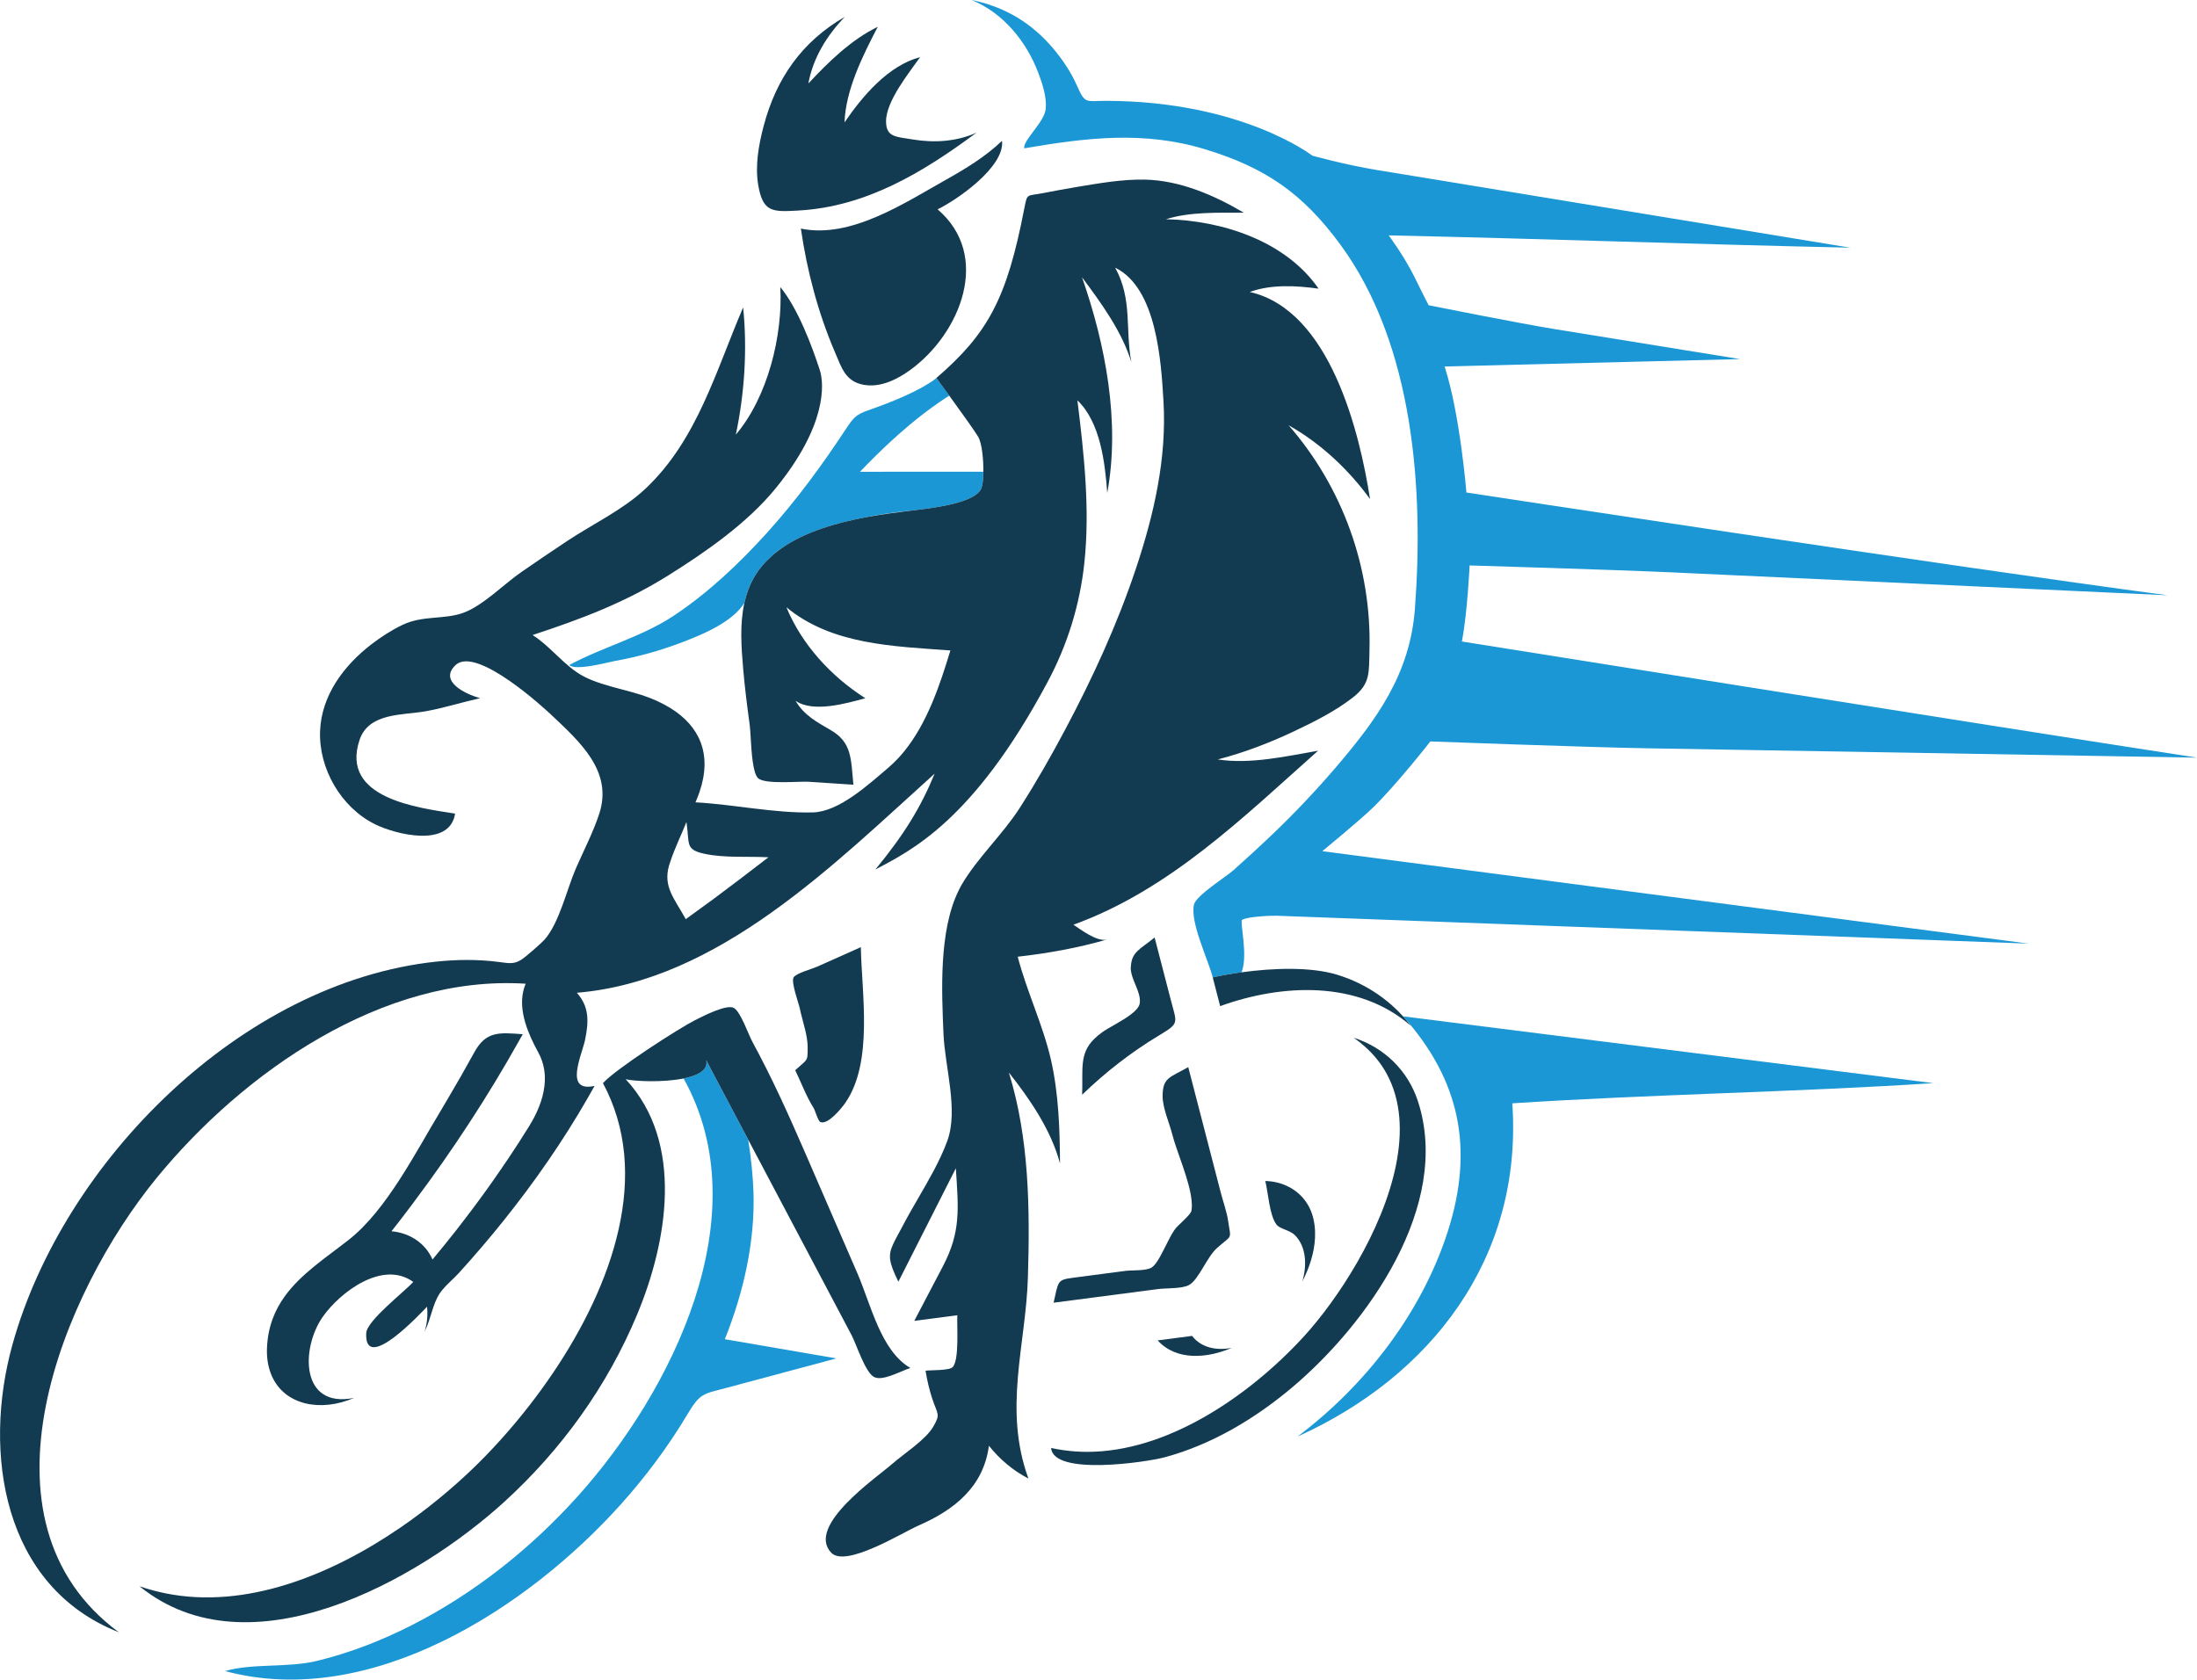<?xml version="1.0" encoding="UTF-8"?>
<svg id="Layer_1" data-name="Layer 1" xmlns="http://www.w3.org/2000/svg" viewBox="0 0 1733.09 1325.13">
  <defs>
    <style>
      .cls-1 {
        fill: #123a50;
      }

      .cls-2 {
        fill: #1a97d4;
      }
    </style>
  </defs>
  <g>
    <path class="cls-2" d="M770.1,372.16h0c-10.98,0-21.96,.01-32.94,.02h0c-19.59,.01-39.18,.02-58.76,.03,3.65-3.84,7.38-7.61,11.15-11.36,.78-.78,1.57-1.56,2.36-2.33,7.94-7.8,16.16-15.34,24.68-22.51,.26-.22,.52-.44,.78-.66,7.79-6.51,15.83-12.7,24.2-18.44,2.39-1.64,4.8-3.24,7.25-4.8-.17-.23-.33-.46-.5-.69-3.36-4.62-6.67-9.16-9.64-13.21,0,0-11.36,10.79-53.97,25.57-9.35,3.24-11.59,5.87-17.4,14.66-19.13,28.99-39.11,56.33-62.43,82.11-21.7,23.99-46.2,47.15-73.22,65.11-25.42,16.9-55.79,24.61-82.62,39.04,.39,.36,.91,.63,1.49,.86,5.67,2.29,19.82-.8,28.62-2.79,2.48-.56,4.56-1.04,5.87-1.27,18.32-3.29,36.36-8.32,53.72-15.01,3.6-1.39,7.52-2.94,11.55-4.66,13.92-5.96,29.12-14.13,36.77-25.95,.03-.05,.06-.11,.1-.16,1.54-6.96,3.93-13.7,7.56-20.08,3.77-6.61,8.71-12.3,14.42-17.31,.24-.23,.49-.46,.74-.69,.35-.3,.68-.59,1.03-.88,1.43-1.23,2.96-2.45,4.72-3.67,.23-.16,.5-.29,.73-.45,18.89-13.24,44.06-20.38,67.83-24.75,1.82-.36,3.67-.75,5.43-1.07,12.17-2.22,24.55-3.56,36.88-4.88,17.89-2.26,43.38-6.52,47.59-16.6,.98-2.34,1.51-7.22,1.6-12.86,0-.11,0-.21,0-.32-1,0-1.99,0-2.99,0-.88,0-1.75,0-2.63,0Z"/>
    <path class="cls-2" d="M1128.3,584.96s122.33,4.58,170.22,5.4c117.22,1.99,234.45,3.98,351.67,5.98,27.63,.47,55.27,.94,82.9,1.41-172.77-26.53-579.9-91.63-579.9-91.63,4.41-22.78,6.1-60.01,6.1-60.01,0,0,115.93,3.46,159.12,5.45,105.18,4.86,210.36,9.72,315.54,14.58,25.32,1.17,50.63,2.34,75.95,3.51-172.53-22.87-553.14-81.08-553.14-81.08,0,0-4.94-61.58-17.18-99.43,79.4-1.94,153.62-3.89,233.02-5.83-48.73-7.88-97.46-15.77-146.19-23.65-28.56-4.62-99.43-18.83-99.43-18.83,0,0-6.56-12.67-8.68-17.19-6.31-13.44-14.09-25.89-22.77-37.93,123.63,2.69,240.4,7.01,364.03,9.7-74.04-12.15-148.09-24.3-222.13-36.45-50.16-8.23-100.32-16.46-150.47-24.69-26.86-4.41-51.76-11.47-51.76-11.47,0,0-55.07-42.8-162-43.24-16.72-.07-17,3.14-23.79-12.29-4.53-10.29-10.98-19.86-18.16-28.49-17.07-20.5-38.57-33.46-64.78-38.76,24.84,10.09,43.26,32.77,52.58,57.43,3.21,8.49,6.67,18.86,5.91,28.13-.9,10.91-18,24.74-17.03,31.45,48.84-8.37,94.23-13.98,142.58,.71,47.82,14.52,77.21,34.98,106.64,74.98,58.48,79.49,66.03,194.72,58.98,287.76-3.91,51.53-30.27,87.47-62.75,125.39-15.67,18.29-32.15,35.66-49.56,52.31-10.12,9.68-20.45,19.12-30.89,28.45-5.76,5.14-29.49,19.97-31.08,27.08-3.15,14.08,11.13,43.14,14.83,57.46,6.79-1.51,14.52-2.91,22.71-4.04,5.35-13.38-1.52-39.98,.39-41.33,3.76-2.67,23.01-3.47,27.41-3.31,45.11,1.67,90.22,3.35,135.33,5.02,122.41,4.54,244.82,9.08,367.23,13.62,30.17,1.12,60.34,2.24,90.51,3.36-162.71-21.3-325.43-42.6-488.14-63.9-23.01-3.01-69.04-9.04-69.04-9.04,0,0,28.8-23.64,39.59-34.03,18.67-17.98,45.65-52.56,45.65-52.56Z"/>
    <path class="cls-2" d="M594.35,940.05c-.35-10.46-1.64-25.4-4.13-40.87-11.06-20.92-22.12-41.84-33.18-62.75,1.91,7.75-6.45,12.15-17.8,14.45,60.3,108-9.36,247.03-83.18,329.29-37.23,41.48-81.87,76.98-131.64,102.25-23.65,12.01-48.55,21.71-74.35,27.97-23.31,5.65-50.49,1.67-72.56,8.03,114.93,30.83,238.94-49.86,312.16-131.45,19.61-21.85,37.29-45.53,52.36-70.73,10.33-17.27,12.14-16.2,30.94-21.24,28.93-7.75,57.86-15.51,86.79-23.26-29.33-5.05-58.66-10.09-87.98-15.14,14.71-36.86,23.92-76.68,22.58-116.55Z"/>
    <path class="cls-2" d="M1106.84,801.88c44.95,50.23,56.1,104.68,35.23,169.73-20.61,64.23-64.97,121.5-118.59,161.82,104.9-47.3,177.98-140.52,169.48-262.94,107.23-7.04,224.85-8.88,332.08-15.92-139.4-17.56-278.8-35.13-418.19-52.69Z"/>
  </g>
  <g>
    <path class="cls-1" d="M627.29,844.35c4.78,9.8,8.72,20.67,14.55,29.84,1.1,1.73,3.48,10.45,5.43,11.14,6.11,2.14,16.83-11.3,19.56-15.24,22.29-32.13,12.86-86.71,12.24-122.82-11.53,5.1-23.04,10.25-34.53,15.44-3.65,1.65-16.54,5.12-18.51,8.4-2.2,3.68,4.07,20.51,4.86,24.43,.22,1.08,.47,2.18,.74,3.31,2.09,8.71,5.46,18.6,5.48,27.15,0,.08,.01,.16,.01,.23-.04,6.96,.15,8.69-2.1,11.16-1.41,1.54-3.76,3.38-7.73,6.96Z"/>
    <path class="cls-1" d="M979.38,767.12c-8.19,1.13-15.91,2.53-22.71,4.04,0,0,1.63,6.32,5.84,22.64,48.69-17.62,108.9-20.6,150.3,15.42-14.52-19.28-34.95-33.12-57.98-40.18-20.64-6.33-50.26-5.39-75.46-1.91Z"/>
    <path class="cls-1" d="M913.87,817.17c16.8-10.12,14.62-9.36,9.69-28.35-4.25-16.39-8.5-32.79-12.75-49.18-11.47,9.42-17.99,11.09-18.72,22.83-.02,.35-.09,.62-.1,.98-.2,6.53,4.52,14.03,6.44,20.99,.7,2.54,1.05,5.02,.61,7.34-.59,3.12-3.77,6.28-7.94,9.31-6.93,5.04-16.58,9.73-21.56,13.27-2.58,1.84-4.72,3.65-6.53,5.46-11.75,11.77-8.62,23.66-9.37,43.89,18.27-17.67,38.45-33.41,60.23-46.54Z"/>
    <path class="cls-1" d="M1118.53,868.84c-7.91-24.18-26.47-42.33-50.66-50.1,3.06,2.11,5.83,4.36,8.46,6.66,7.5,6.58,13.29,13.94,17.6,21.87,22.93,42.17,4.11,100.81-23.12,148.35-13.54,23.64-29.13,44.53-42.67,59.26-21.36,23.24-48.89,46.63-79.45,63.83-28.56,16.08-59.75,26.74-91.04,26.76-6.69,0-13.39-.5-20.06-1.52-2.81-.43-5.62-.92-8.42-1.55,1.69,22.25,75.47,11.14,89.47,7.38,37.05-9.97,71.17-30.36,100.37-54.91,59.5-50.03,126.39-143.82,99.51-226.04Z"/>
    <path class="cls-1" d="M1037.33,976.71c.31-6.34-.3-12.68-2.29-18.77-3.41-10.44-10.7-18.04-19.88-22.29-5.05-2.34-10.67-3.67-16.56-3.87-.17,0-.33-.04-.5-.05,2.28,8.83,3.29,27.39,8.9,34.49,2.72,3.44,10.47,4.32,14.34,8.14,9.51,9.38,9.6,24.74,5.95,36.69,5.43-10.36,9.46-22.36,10.04-34.34Z"/>
    <path class="cls-1" d="M971.68,1063.4c-11.34,2.29-23.9,.26-31.32-9.42-9.05,1.18-18.11,2.36-27.16,3.55,15.09,16.58,39.74,13.97,58.48,5.87Z"/>
    <path class="cls-1" d="M850.95,1007.52c-1.75,.23-3.26,.42-4.64,.61-12.4,1.66-11.33,2.57-15.19,19.66,27.49-3.59,54.99-7.18,82.48-10.77,6.47-.84,18.68-.12,24.35-3.18,7.52-4.06,14.14-22.1,21.96-29.07,12.52-11.17,11.14-6.07,8.92-21.33-1.1-7.56-3.96-15.27-5.88-22.68-8.54-32.94-17.08-65.89-25.61-98.83-15.05,8.46-19.95,8.34-20.22,22.39-.18,9.62,5.44,21.85,7.74,31.09,0,0,0,0,0,0,3.05,12.26,13.49,35.66,15.11,51.6,.32,3.14,.33,6.03-.16,8.45-.49,2.42-7.42,8.58-10.72,11.86-.02,.02-.05,.05-.08,.07-.48,.47-.89,.9-1.2,1.26-4.07,4.72-8.51,15.51-12.96,23.28-.06,.11-.13,.23-.19,.34-2.04,3.53-4.09,6.39-6.1,7.71,0,0,0,0,0,0-4.34,2.83-15.69,2.05-20.67,2.7h0c-2.62,.34-5.24,.68-7.86,1.03-9.66,1.26-19.33,2.52-29,3.79-.02,0-.04,0-.06,0Z"/>
    <path class="cls-1" d="M689.09,1086.17c6.48,4.04,20.45-4,29.02-6.91-23.34-13.57-31.08-50.02-41.79-74.72-13.75-31.72-27.5-63.43-41.25-95.15-13-29.97-26.01-58.83-41.6-87.53,0,0,0,0,0,0-3.07-5.66-9.05-23.15-14.41-26.53h0c-5.35-3.37-23.34,5.78-30.96,9.63-12.51,6.33-62.34,38.36-72.47,49.61,4.79,8.86,8.46,17.97,11.22,27.25,22.39,75.3-18.84,162.19-69.13,226.9-14.69,18.9-30.14,35.94-45,50.21-16.5,15.83-35.67,31.73-56.6,46.1-55.03,37.77-122.28,64.86-185.6,52.05-3.13-.63-6.25-1.36-9.36-2.19-3.71-.99-7.41-2.08-11.08-3.36,86.7,70.35,219.99-4.91,287.66-66.56,45.12-41.11,81.3-91.33,104.81-147.74,23.8-57.11,37.65-135.65-8.98-185.74,7.27,1.68,29.51,2.67,45.68-.61,11.35-2.3,19.72-6.7,17.8-14.45,11.06,20.92,22.12,41.84,33.18,62.75,9.44,17.86,18.89,35.72,28.33,53.59,17.72,33.52,35.44,67.04,53.17,100.56,3.75,7.09,10.5,28.57,17.37,32.85Z"/>
    <path class="cls-1" d="M795.76,846.1c16.73,21.12,33.42,45.55,40.42,71.79-.15-27.02-1.1-55.19-7.11-81.61-6.3-27.66-19.08-53.85-26.25-81.47,23.65-2.65,47.38-6.9,70.25-13.52-7.9,1.92-20.8-8.17-26.3-11.71,75.9-27.55,133.75-84.63,192.99-137.28-25.06,4.38-53.72,10.85-79.11,6.87,20.75-5.34,41.03-13.15,60.38-22.3,15.73-7.44,32.36-15.81,46.14-26.55,13.97-10.88,12.67-19.44,13.14-37.6,1.68-64.83-21.2-128.34-63.79-177.2,25.1,14.07,47.42,35,64.23,58.22-8.11-52.29-31.48-149.11-94.88-163.38,16.82-6.18,36.82-5.05,54.28-2.62-26.01-37.71-76.28-53.87-120.43-54.78,19.16-6.01,41.48-5.08,61.4-5.17-23.37-13.86-50.47-25.51-77.95-26.08-17.91-.37-36.28,2.9-53.89,5.82-8.72,1.44-17.41,3.06-26.08,4.76-13.55,2.66-12.75-.37-15.25,12.54-13.61,70.32-28.38,98.15-69.28,133.38,2.97,4.05,6.29,8.59,9.64,13.21,.17,.23,.33,.46,.5,.69,10.03,13.82,20.31,28.21,22.83,32.48,2.88,4.87,4.2,17.4,4.08,27.56,0,.11,0,.21,0,.32-.09,5.64-.62,10.52-1.6,12.86-4.22,10.08-29.7,14.33-47.59,16.6-4.3,.54-8.18,.98-11.2,1.34-9.56,1.16-20.19,2.6-31.11,4.61-23.77,4.36-48.94,11.5-67.83,24.75-1.88,1.32-3.7,2.68-5.44,4.12-.34,.3-.71,.59-1.03,.88-.26,.22-.49,.47-.74,.69-5.71,5.01-10.66,10.7-14.42,17.31-3.63,6.37-6.02,13.12-7.56,20.08-3.73,16.79-2.42,34.82-.96,51.8,1.29,15.05,3.2,30.05,5.24,45.01,.28,2.08,.48,5.9,.75,10.39,.64,11.01,1.69,26.12,5.33,30.53,.2,.24,.39,.52,.61,.69,6.06,4.89,32.41,2.15,39.97,2.66,11.69,.78,23.38,1.55,35.08,2.33-2.01-20.19-1.03-33.24-17.74-43-11.09-6.47-21.21-11.74-27.92-23.23,13.98,9.67,40.14,2.03,55.08-2-26.95-17.18-49.98-42.11-62.31-71.82,35.86,29.7,84.36,30.81,129.39,34.11-8.04,26.6-18.18,57.17-36.45,79.62-3.58,4.4-7.47,8.5-11.72,12.18-.21,.19-.41,.39-.63,.58-16.07,13.65-39.07,34.9-59.73,35.41-30.29,.75-62.2-6.31-92.57-7.96,1.25-2.82,2.31-5.57,3.23-8.27,10.13-29.8-.03-51.77-22.69-65.91-6.66-4.16-14.34-7.68-22.97-10.48-9.81-3.18-21.22-5.59-31.77-9.02-5.22-1.7-10.25-3.63-14.73-6.07-14.43-7.85-25.38-23.28-39.56-32.23,38.54-12.72,72.67-25.48,107.32-47.21,29.8-18.68,62.06-41.16,84.34-68.44,40.57-49.66,38.47-82.46,34.91-93.42-6.48-19.97-17.54-48.96-31.15-65.48,2.12,38.11-10,87-35.09,116.43,6.88-32.67,9.13-67.17,5.77-100.35-21.52,49.99-36.27,104.8-77.25,143.19-17.69,16.57-41.18,27.59-61.36,40.95-12.19,8.07-24.27,16.29-36.29,24.59-13.48,9.31-30.12,26.32-45.44,32.06-15.22,5.71-32.18,1.91-48.4,9.68-8.65,4.14-16.98,9.53-24.57,15.37-21.57,16.6-39.29,40.09-40.42,68.24-1.19,29.73,16.5,60.33,43.21,73.61,16.17,8.04,59.11,19.05,63.28-8.34-29.12-4.6-90.66-11.88-75.42-57.95,7.26-21.95,34.06-19.51,52.62-22.86,14.37-2.6,28.36-7.12,42.63-10.26-11.62-3.13-33.07-13.39-19.36-26.17,16.54-15.41,71.2,35.34,75.04,38.97,22.63,21.37,49.14,44.64,38.28,78.17-4.76,14.7-12.29,29.1-18.46,43.25-7.26,16.66-13,42.92-24.79,56.33-2.04,2.32-15.34,14.2-19.02,16.26-5.62,3.14-9.03,2.34-17.34,1.27-16.3-2.09-32.83-1.95-49.16-.21-153.57,16.37-294.19,157.83-334.25,302.38-23.54,84.94-7.63,190.66,83.95,226.69-119.38-88.18-44.17-268.09,29.94-358.53,68.29-83.34,178.23-160.35,291.02-153.13-6.59,15.72-.67,33.27,6.81,48.24,1.05,2.1,2.13,4.16,3.22,6.14,12.9,23.69-1.94,49.37-7.54,58.44-5.15,8.33-10.49,16.55-15.92,24.7-1.81,2.71-3.67,5.38-5.5,8.07-3.72,5.43-7.48,10.83-11.31,16.19-2.22,3.1-4.46,6.18-6.72,9.25-3.88,5.28-7.84,10.5-11.83,15.69-2.04,2.65-4.05,5.32-6.12,7.95-6.08,7.72-12.25,15.38-18.56,22.91-5.75-13.12-18.32-21.07-32.36-22.27,5.37-6.82,10.66-13.71,15.87-20.65,.63-.84,1.24-1.69,1.87-2.53,30.32-40.47,58.14-82.92,82.82-127.03,.98-1.76,2.01-3.5,2.98-5.26-18.8-1.36-29.02-2.6-38.35,14.52-1.48,2.72-3.04,5.41-4.54,8.12-1.84,3.31-3.67,6.61-5.54,9.89-3.21,5.65-6.49,11.26-9.8,16.86-1.72,2.92-3.41,5.85-5.16,8.75-.45,.74-.87,1.5-1.32,2.25-19.83,32.74-42.69,78.42-72.68,101.91-18.1,14.17-37.51,26.75-50.26,44.35-7.93,10.95-13.29,23.84-14.1,40.31-.44,9.04,1.08,16.68,3.97,23.05,10.16,22.47,38.13,28.41,64.69,16.93-42.54,8.61-41.98-39.31-24.7-63.96,13.59-19.38,47.25-45.06,71.4-27.55-6.58,7.46-36.58,30.48-37.09,40.34-1.71,32.96,44.4-17.17,47.95-20.77,.74,6.66,.09,13.19-1.95,19.58,.08-.15,.14-.32,.22-.47,4.79-9.42,6.07-20.74,11.46-29.17,3.02-4.73,7.79-8.94,12.04-13.11,1.1-1.08,2.2-2.17,3.19-3.25,12.3-13.54,24.2-27.45,35.63-41.73,24.36-30.45,46.7-62.57,66.11-96.41,1.85-3.22,3.7-6.43,5.49-9.68-24.58,5.52-9.84-24.62-7.45-36.59,2.74-13.76,3.54-25.48-6.53-36.88,111.79-9.21,203.13-101.7,282.23-172.88-10.89,26.43-23.81,47.74-46.76,75.65,28.12-14.99,77.2-38.24,135.83-147.9,15.62-29.22,25.47-60.75,29.02-93.99,4.53-42.45-.26-86.16-5.49-128.31,18.3,17.54,21.76,49.53,23.56,73.08,10.34-56.11-1.41-117.18-19.94-170.19,15.05,20.21,31.52,42.78,38.97,67.07-5.02-25.87,1.03-49.71-12.81-74.6,32.89,15.93,36.31,74.43,38.13,105.35,2.68,45.27-7.62,89.94-21.93,132.63-14.61,43.6-33.88,85.55-55.43,126.12-11.25,21.19-23.14,42.07-36.11,62.26-13.4,20.87-33.35,39.3-45.64,60.32-.9,1.55-1.72,3.18-2.52,4.81-15.65,31.78-13.33,79.63-11.91,112.95,1.12,26.38,11.9,59.89,3.06,84.37-2.9,8.03-6.7,15.96-10.86,23.81-7.62,14.36-16.52,28.44-23.78,42.28,0,0,0,0,0,0-3.61,6.89-6.42,11.69-8.25,15.73-3.99,8.83-3.25,14.03,4.25,29.41,15.11-29.83,30.23-59.67,45.34-89.5,2.05,32.24,4.12,49.98-10.37,77.61-7.48,14.27-14.96,28.53-22.43,42.8,11.32-1.48,22.63-2.95,33.94-4.43-.41,8.66,1.7,35.46-3.7,40.94-2.75,2.79-17.13,2.24-21.35,2.79,1.21,7.46,2.91,14.89,5.28,22.07,4.18,12.66,6.73,11.91,.83,22.06-6.16,10.6-23.28,21.34-32.34,29.36-12.14,10.74-68.19,48.81-48.23,70.08,11.4,12.15,56.22-15.88,68.85-21.37,28.09-12.22,51.35-30.45,55.59-62.99,8.61,10.78,18.96,19.58,31.18,25.87-20.02-54.81-2.04-105.42-.42-158.49,1.65-54.02,1.12-109.76-15.04-161.92Zm-211.68-152.79c-7.4,5.62-14.81,11.21-22.28,16.74-3.31,2.46-6.67,4.84-10.01,7.27-3.61,2.63-7.2,5.3-10.84,7.88-8.82-16.24-18.07-25.35-13.14-42.51,.28-.97,.67-1.95,.99-2.93,3.4-10.47,8.66-21.03,12.71-31.22,2.6,17.47-1.29,21.7,14.28,25.08,0,0,0,0,0,0,15.78,3.42,34.21,1.86,50.41,2.74h0c-7.36,5.66-14.73,11.32-22.13,16.94Z"/>
    <path class="cls-1" d="M820.28,1172.49s.28-.39,0,0h0Z"/>
    <path class="cls-1" d="M824.32,1167.13c.75-1.4-1.08,1.44,0,0h0Z"/>
    <path class="cls-1" d="M629.93,166.09c53.43-3,98.14-30.09,140.39-61.43-15.65,7.09-33.4,8.18-50.2,5.39-13.53-2.25-20.95-1.77-21.16-13.99-.27-15.98,18.06-38.44,26.87-50.99-25.14,6.63-45.52,30.81-59.64,51.5,.93-25.86,14.45-52.77,26.22-75.41-20.95,10.15-39.02,27.83-54.74,44.73,3.64-20.12,14.69-38.09,28.78-52.59-33.8,19.45-54.13,48.55-64.03,86.03-3.92,14.84-6.9,31.32-4.3,46.66,3.67,21.65,11.26,21.27,31.81,20.12Z"/>
    <path class="cls-1" d="M790.44,111.09c-13.04,12.59-29.02,22.18-44.73,31.01-32.38,18.19-74.92,46.44-113.95,38.25,4.83,33.33,13.54,66.35,26.81,97.34,5.33,12.45,8.32,23.24,22.6,25.88,13.34,2.46,26.62-4.2,37.09-11.84,39.39-28.75,64.19-89.98,21.34-126.59,14.8-7.06,53.22-33.45,50.84-54.04Z"/>
  </g>
</svg>